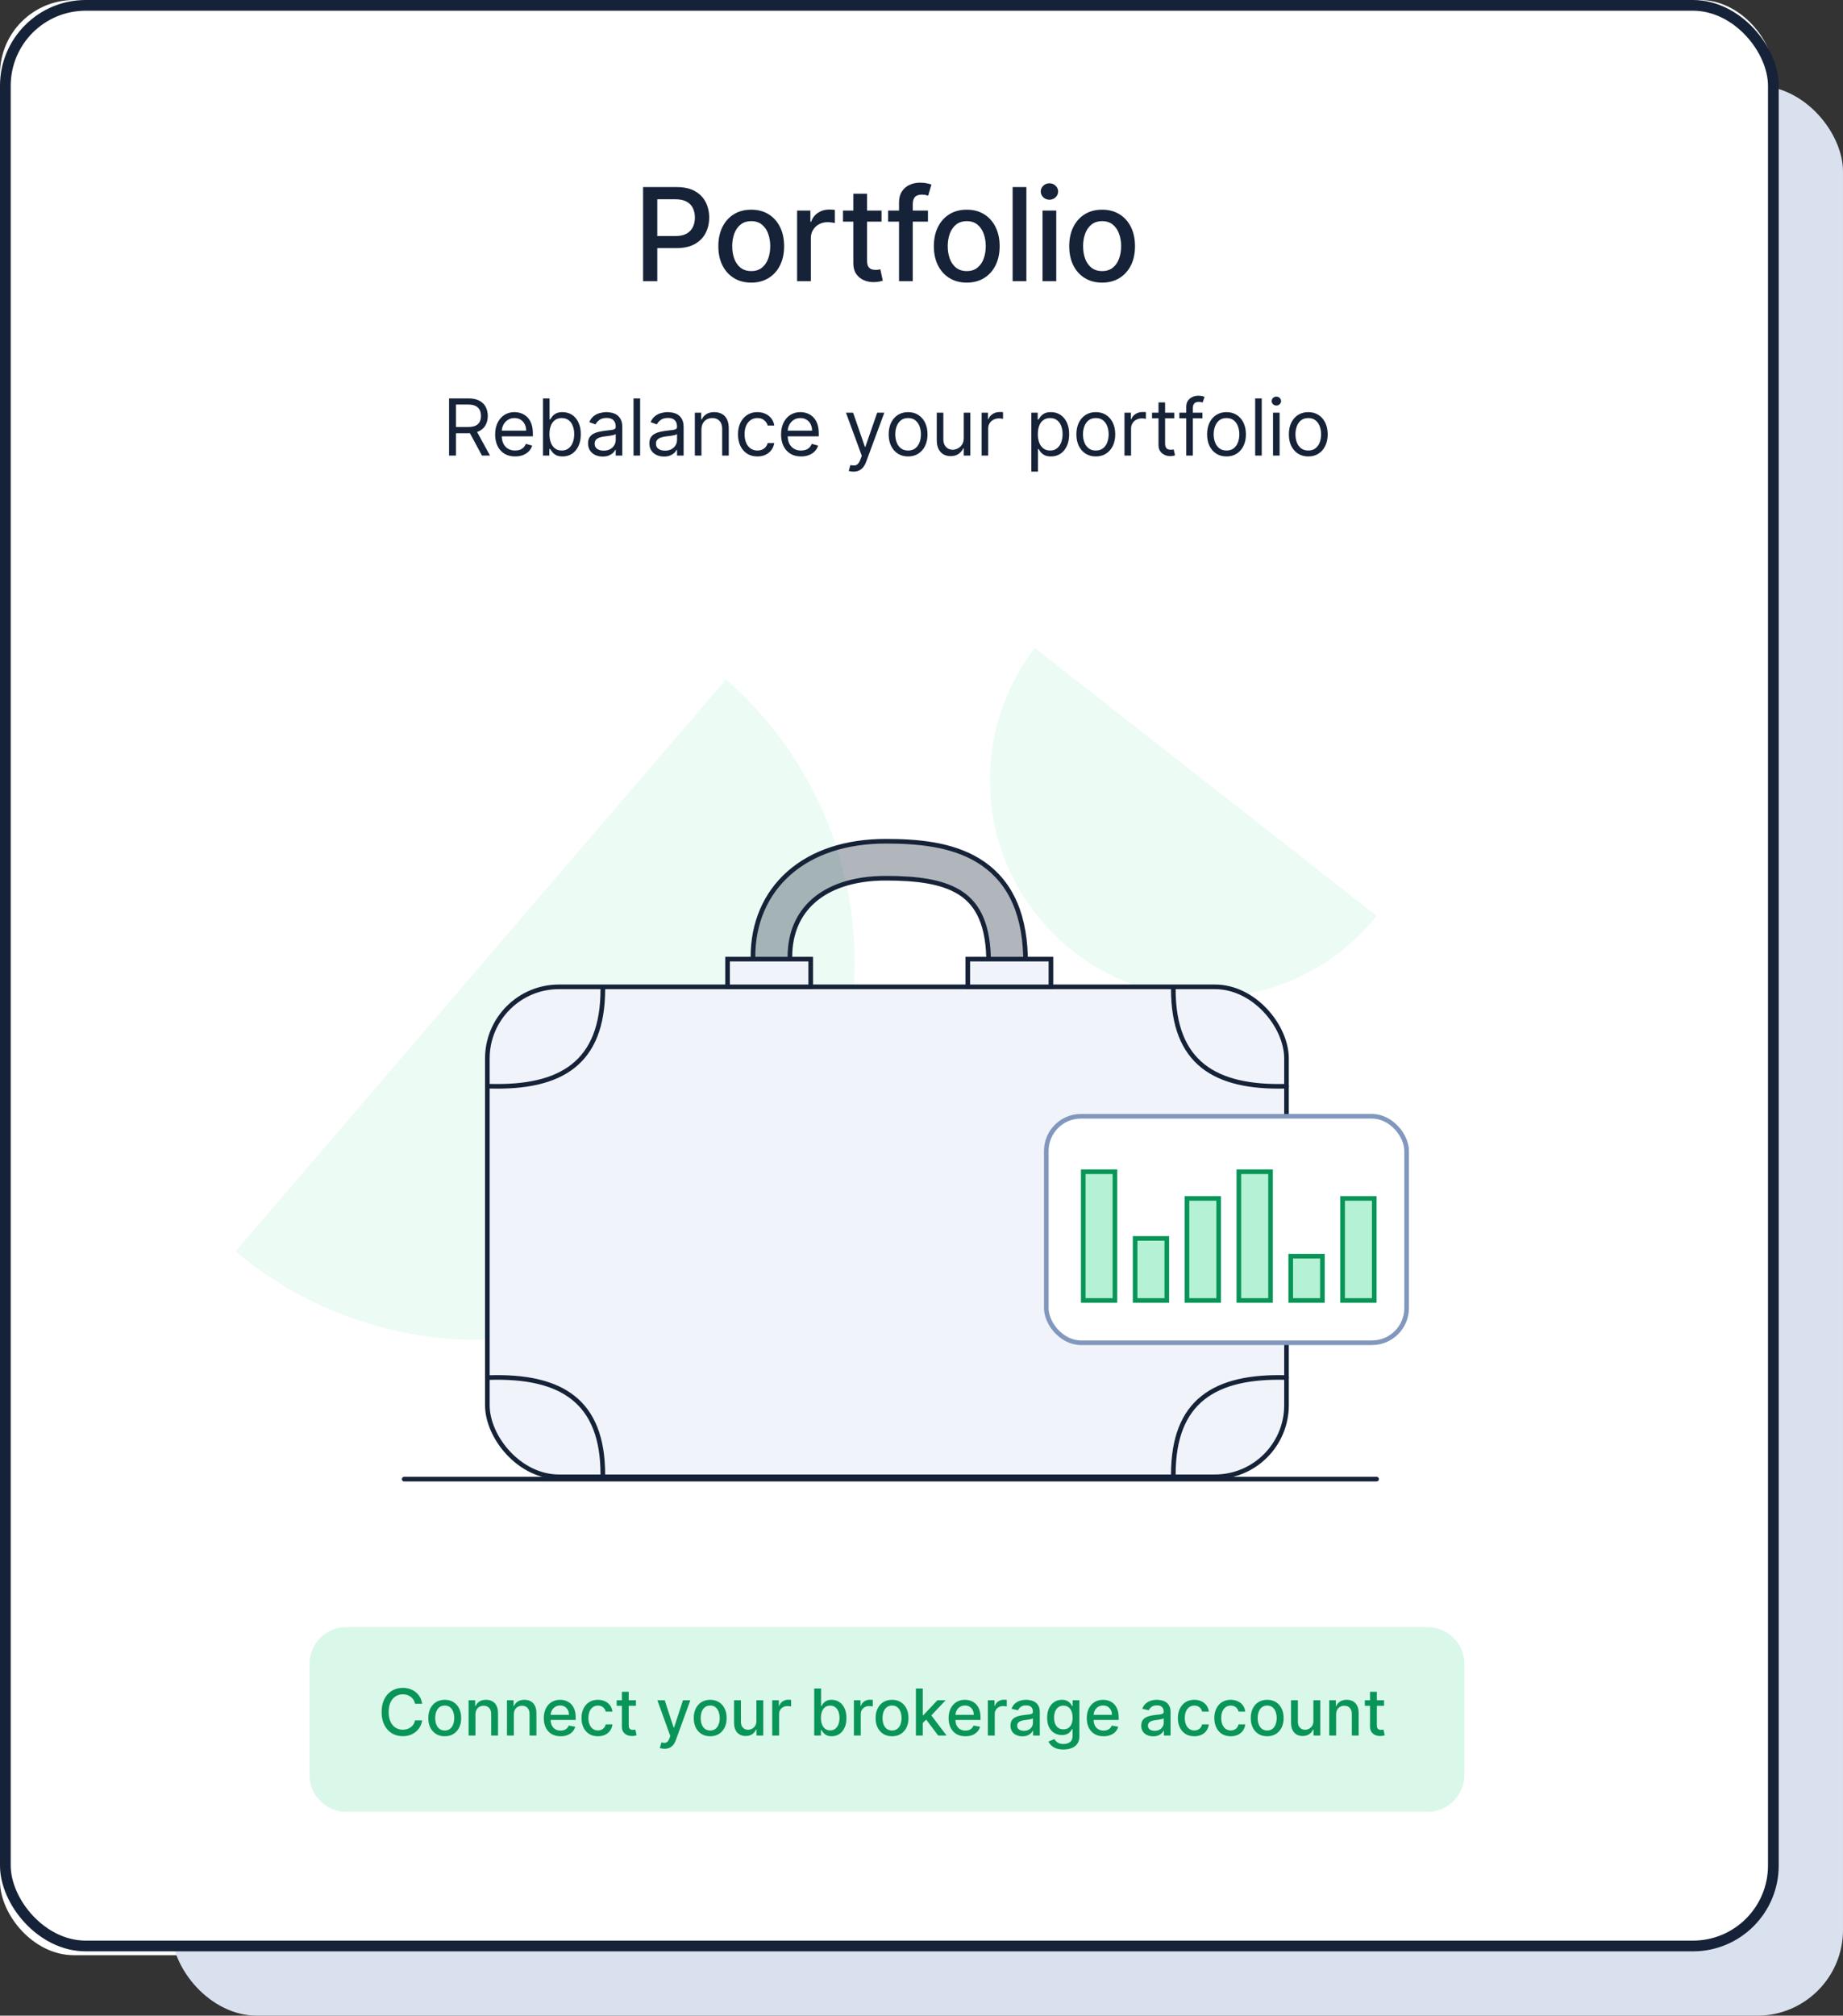 <?xml version="1.0" encoding="UTF-8"?> <svg xmlns="http://www.w3.org/2000/svg" width="172" height="188" viewBox="0 0 172 188" fill="none"><rect x="0" y="0" width="172" height="188" fill="#333333" stroke="none"/> <rect width="165.547" height="182.36" rx="6.898" fill="white"></rect> <g style="mix-blend-mode:darken"> <rect x="16" y="8" width="156" height="180" rx="8" fill="#DAE1EE"></rect> </g> <rect x="0.5" y="0.5" width="165" height="181" rx="7.5" fill="white" stroke="#152238"></rect> <path d="M60.017 26.227V17.448H63.146C63.829 17.448 64.395 17.572 64.844 17.821C65.292 18.069 65.628 18.409 65.851 18.841C66.074 19.27 66.185 19.753 66.185 20.29C66.185 20.83 66.072 21.316 65.847 21.747C65.624 22.176 65.286 22.516 64.835 22.767C64.386 23.016 63.822 23.14 63.142 23.14H60.99V22.017H63.022C63.453 22.017 63.803 21.943 64.072 21.794C64.341 21.643 64.538 21.437 64.663 21.177C64.789 20.917 64.852 20.621 64.852 20.29C64.852 19.958 64.789 19.664 64.663 19.407C64.538 19.149 64.339 18.948 64.068 18.802C63.799 18.657 63.445 18.584 63.005 18.584H61.341V26.227H60.017ZM70.109 26.36C69.492 26.36 68.953 26.218 68.493 25.935C68.033 25.652 67.675 25.256 67.421 24.748C67.167 24.239 67.04 23.645 67.04 22.965C67.04 22.282 67.167 21.684 67.421 21.173C67.675 20.661 68.033 20.264 68.493 19.981C68.953 19.698 69.492 19.557 70.109 19.557C70.726 19.557 71.265 19.698 71.725 19.981C72.185 20.264 72.542 20.661 72.796 21.173C73.051 21.684 73.178 22.282 73.178 22.965C73.178 23.645 73.051 24.239 72.796 24.748C72.542 25.256 72.185 25.652 71.725 25.935C71.265 26.218 70.726 26.36 70.109 26.36ZM70.113 25.284C70.513 25.284 70.845 25.178 71.108 24.966C71.371 24.755 71.565 24.474 71.691 24.122C71.819 23.77 71.883 23.383 71.883 22.96C71.883 22.54 71.819 22.154 71.691 21.803C71.565 21.448 71.371 21.164 71.108 20.95C70.845 20.735 70.513 20.628 70.113 20.628C69.71 20.628 69.376 20.735 69.11 20.95C68.847 21.164 68.651 21.448 68.523 21.803C68.397 22.154 68.334 22.54 68.334 22.96C68.334 23.383 68.397 23.77 68.523 24.122C68.651 24.474 68.847 24.755 69.11 24.966C69.376 25.178 69.71 25.284 70.113 25.284ZM74.391 26.227V19.642H75.63V20.688H75.699C75.819 20.334 76.03 20.055 76.333 19.852C76.639 19.647 76.985 19.544 77.371 19.544C77.451 19.544 77.545 19.547 77.653 19.552C77.765 19.558 77.852 19.565 77.915 19.574V20.8C77.864 20.785 77.772 20.77 77.641 20.753C77.509 20.733 77.378 20.723 77.246 20.723C76.943 20.723 76.673 20.787 76.436 20.916C76.202 21.041 76.016 21.217 75.879 21.443C75.742 21.666 75.673 21.92 75.673 22.206V26.227H74.391ZM82.269 19.642V20.671H78.673V19.642H82.269ZM79.637 18.065H80.919V24.293C80.919 24.542 80.956 24.729 81.031 24.855C81.105 24.978 81.201 25.062 81.318 25.108C81.438 25.151 81.568 25.172 81.708 25.172C81.811 25.172 81.901 25.165 81.978 25.151C82.055 25.137 82.115 25.125 82.158 25.116L82.389 26.175C82.315 26.204 82.209 26.232 82.072 26.261C81.935 26.292 81.764 26.31 81.558 26.312C81.221 26.318 80.906 26.258 80.615 26.132C80.323 26.007 80.088 25.812 79.907 25.549C79.727 25.287 79.637 24.956 79.637 24.559V18.065ZM86.603 19.642V20.671H82.883V19.642H86.603ZM83.903 26.227V18.879C83.903 18.468 83.993 18.126 84.173 17.855C84.353 17.581 84.592 17.376 84.889 17.242C85.186 17.105 85.509 17.036 85.858 17.036C86.115 17.036 86.335 17.058 86.518 17.101C86.701 17.14 86.836 17.178 86.925 17.212L86.625 18.249C86.565 18.232 86.488 18.212 86.393 18.189C86.299 18.164 86.185 18.151 86.05 18.151C85.739 18.151 85.516 18.228 85.382 18.382C85.25 18.537 85.184 18.759 85.184 19.051V26.227H83.903ZM90.223 26.36C89.605 26.36 89.067 26.218 88.607 25.935C88.147 25.652 87.789 25.256 87.535 24.748C87.281 24.239 87.153 23.645 87.153 22.965C87.153 22.282 87.281 21.684 87.535 21.173C87.789 20.661 88.147 20.264 88.607 19.981C89.067 19.698 89.605 19.557 90.223 19.557C90.84 19.557 91.379 19.698 91.839 19.981C92.299 20.264 92.656 20.661 92.91 21.173C93.165 21.684 93.292 22.282 93.292 22.965C93.292 23.645 93.165 24.239 92.91 24.748C92.656 25.256 92.299 25.652 91.839 25.935C91.379 26.218 90.84 26.36 90.223 26.36ZM90.227 25.284C90.627 25.284 90.959 25.178 91.221 24.966C91.484 24.755 91.679 24.474 91.804 24.122C91.933 23.77 91.997 23.383 91.997 22.96C91.997 22.54 91.933 22.154 91.804 21.803C91.679 21.448 91.484 21.164 91.221 20.95C90.959 20.735 90.627 20.628 90.227 20.628C89.824 20.628 89.49 20.735 89.224 20.95C88.961 21.164 88.765 21.448 88.637 21.803C88.511 22.154 88.448 22.54 88.448 22.96C88.448 23.383 88.511 23.77 88.637 24.122C88.765 24.474 88.961 24.755 89.224 24.966C89.49 25.178 89.824 25.284 90.227 25.284ZM95.787 17.448V26.227H94.505V17.448H95.787ZM97.294 26.227V19.642H98.576V26.227H97.294ZM97.941 18.627C97.718 18.627 97.527 18.552 97.367 18.404C97.21 18.252 97.131 18.072 97.131 17.863C97.131 17.652 97.21 17.472 97.367 17.323C97.527 17.172 97.718 17.096 97.941 17.096C98.164 17.096 98.354 17.172 98.511 17.323C98.671 17.472 98.751 17.652 98.751 17.863C98.751 18.072 98.671 18.252 98.511 18.404C98.354 18.552 98.164 18.627 97.941 18.627ZM102.856 26.36C102.239 26.36 101.7 26.218 101.24 25.935C100.78 25.652 100.423 25.256 100.168 24.748C99.914 24.239 99.787 23.645 99.787 22.965C99.787 22.282 99.914 21.684 100.168 21.173C100.423 20.661 100.78 20.264 101.24 19.981C101.7 19.698 102.239 19.557 102.856 19.557C103.473 19.557 104.012 19.698 104.472 19.981C104.932 20.264 105.289 20.661 105.544 21.173C105.798 21.684 105.925 22.282 105.925 22.965C105.925 23.645 105.798 24.239 105.544 24.748C105.289 25.256 104.932 25.652 104.472 25.935C104.012 26.218 103.473 26.36 102.856 26.36ZM102.86 25.284C103.26 25.284 103.592 25.178 103.855 24.966C104.118 24.755 104.312 24.474 104.438 24.122C104.566 23.77 104.631 23.383 104.631 22.96C104.631 22.54 104.566 22.154 104.438 21.803C104.312 21.448 104.118 21.164 103.855 20.95C103.592 20.735 103.26 20.628 102.86 20.628C102.457 20.628 102.123 20.735 101.857 20.95C101.594 21.164 101.399 21.448 101.27 21.803C101.144 22.154 101.081 22.54 101.081 22.96C101.081 23.383 101.144 23.77 101.27 24.122C101.399 24.474 101.594 24.755 101.857 24.966C102.123 25.178 102.457 25.284 102.86 25.284Z" fill="#152238"></path> <path d="M41.909 42.489V37.159H43.71C44.127 37.159 44.469 37.23 44.736 37.372C45.003 37.513 45.201 37.706 45.329 37.953C45.458 38.199 45.522 38.479 45.522 38.793C45.522 39.107 45.458 39.386 45.329 39.629C45.201 39.872 45.004 40.062 44.738 40.201C44.473 40.338 44.134 40.407 43.721 40.407H42.263V39.824H43.7C43.984 39.824 44.214 39.782 44.387 39.699C44.562 39.616 44.689 39.498 44.767 39.345C44.847 39.191 44.887 39.007 44.887 38.793C44.887 38.58 44.847 38.393 44.767 38.234C44.687 38.074 44.56 37.951 44.384 37.864C44.209 37.776 43.977 37.731 43.69 37.731H42.555V42.489H41.909ZM44.418 40.094L45.73 42.489H44.98L43.69 40.094H44.418ZM48.074 42.572C47.689 42.572 47.356 42.487 47.077 42.317C46.799 42.145 46.585 41.906 46.434 41.599C46.285 41.29 46.21 40.931 46.21 40.521C46.21 40.112 46.285 39.751 46.434 39.439C46.585 39.125 46.795 38.88 47.064 38.705C47.335 38.528 47.651 38.439 48.011 38.439C48.22 38.439 48.425 38.474 48.628 38.543C48.831 38.613 49.016 38.725 49.182 38.882C49.349 39.036 49.482 39.241 49.581 39.496C49.68 39.751 49.729 40.065 49.729 40.438V40.698H46.648V40.167H49.104C49.104 39.942 49.059 39.741 48.969 39.564C48.881 39.387 48.754 39.247 48.589 39.145C48.426 39.042 48.233 38.991 48.011 38.991C47.767 38.991 47.555 39.052 47.376 39.173C47.199 39.293 47.063 39.449 46.968 39.642C46.872 39.834 46.825 40.041 46.825 40.261V40.615C46.825 40.917 46.877 41.173 46.981 41.383C47.087 41.591 47.233 41.75 47.421 41.859C47.608 41.967 47.826 42.02 48.074 42.02C48.235 42.02 48.381 41.998 48.511 41.953C48.643 41.906 48.757 41.837 48.852 41.745C48.947 41.651 49.021 41.535 49.073 41.396L49.667 41.562C49.604 41.764 49.499 41.941 49.352 42.093C49.204 42.244 49.022 42.362 48.805 42.447C48.588 42.531 48.344 42.572 48.074 42.572ZM50.673 42.489V37.159H51.288V39.126H51.34C51.385 39.057 51.447 38.968 51.527 38.861C51.609 38.752 51.725 38.654 51.876 38.569C52.029 38.483 52.235 38.439 52.495 38.439C52.832 38.439 53.129 38.523 53.385 38.692C53.642 38.86 53.843 39.099 53.986 39.407C54.13 39.716 54.203 40.081 54.203 40.501C54.203 40.924 54.13 41.291 53.986 41.601C53.843 41.91 53.643 42.15 53.388 42.32C53.133 42.488 52.839 42.572 52.506 42.572C52.249 42.572 52.043 42.53 51.889 42.445C51.734 42.358 51.615 42.26 51.532 42.151C51.449 42.039 51.385 41.948 51.34 41.875H51.267V42.489H50.673ZM51.277 40.49C51.277 40.792 51.321 41.058 51.41 41.289C51.498 41.518 51.628 41.698 51.798 41.828C51.968 41.956 52.176 42.02 52.422 42.02C52.679 42.02 52.893 41.953 53.065 41.817C53.239 41.68 53.369 41.496 53.456 41.266C53.544 41.033 53.588 40.775 53.588 40.49C53.588 40.209 53.545 39.956 53.458 39.73C53.373 39.503 53.244 39.323 53.07 39.191C52.899 39.058 52.683 38.991 52.422 38.991C52.172 38.991 51.962 39.054 51.792 39.181C51.623 39.306 51.494 39.481 51.407 39.707C51.321 39.931 51.277 40.192 51.277 40.49ZM56.245 42.583C55.992 42.583 55.762 42.535 55.555 42.439C55.349 42.342 55.185 42.203 55.063 42.02C54.942 41.837 54.881 41.614 54.881 41.354C54.881 41.125 54.926 40.94 55.017 40.797C55.107 40.653 55.227 40.54 55.378 40.459C55.529 40.377 55.696 40.317 55.878 40.277C56.062 40.235 56.247 40.202 56.432 40.178C56.675 40.147 56.872 40.123 57.023 40.108C57.176 40.09 57.287 40.062 57.356 40.022C57.428 39.982 57.463 39.912 57.463 39.813V39.793C57.463 39.536 57.393 39.336 57.252 39.194C57.114 39.052 56.903 38.981 56.62 38.981C56.327 38.981 56.097 39.045 55.93 39.173C55.764 39.302 55.647 39.439 55.579 39.584L54.996 39.376C55.1 39.133 55.239 38.944 55.412 38.809C55.587 38.672 55.778 38.576 55.985 38.523C56.193 38.467 56.398 38.439 56.599 38.439C56.727 38.439 56.875 38.455 57.041 38.486C57.21 38.516 57.372 38.577 57.528 38.671C57.686 38.765 57.817 38.906 57.921 39.095C58.025 39.284 58.077 39.538 58.077 39.855V42.489H57.463V41.948H57.432C57.39 42.034 57.321 42.127 57.224 42.226C57.127 42.325 56.997 42.409 56.836 42.478C56.675 42.548 56.478 42.583 56.245 42.583ZM56.339 42.031C56.582 42.031 56.786 41.983 56.953 41.888C57.121 41.792 57.248 41.669 57.333 41.518C57.42 41.367 57.463 41.208 57.463 41.042V40.48C57.437 40.511 57.38 40.54 57.291 40.566C57.205 40.59 57.104 40.612 56.989 40.631C56.877 40.648 56.767 40.664 56.659 40.678C56.553 40.69 56.467 40.7 56.401 40.709C56.242 40.73 56.092 40.763 55.954 40.81C55.816 40.855 55.706 40.924 55.62 41.016C55.537 41.106 55.496 41.229 55.496 41.385C55.496 41.599 55.575 41.76 55.732 41.87C55.892 41.977 56.094 42.031 56.339 42.031ZM59.739 37.159V42.489H59.125V37.159H59.739ZM61.967 42.583C61.714 42.583 61.484 42.535 61.278 42.439C61.071 42.342 60.907 42.203 60.786 42.02C60.664 41.837 60.604 41.614 60.604 41.354C60.604 41.125 60.649 40.94 60.739 40.797C60.829 40.653 60.95 40.54 61.101 40.459C61.252 40.377 61.418 40.317 61.6 40.277C61.784 40.235 61.969 40.202 62.155 40.178C62.398 40.147 62.595 40.123 62.745 40.108C62.898 40.09 63.009 40.062 63.079 40.022C63.15 39.982 63.185 39.912 63.185 39.813V39.793C63.185 39.536 63.115 39.336 62.975 39.194C62.836 39.052 62.625 38.981 62.342 38.981C62.049 38.981 61.819 39.045 61.653 39.173C61.486 39.302 61.369 39.439 61.301 39.584L60.718 39.376C60.822 39.133 60.961 38.944 61.135 38.809C61.31 38.672 61.501 38.576 61.707 38.523C61.915 38.467 62.12 38.439 62.321 38.439C62.45 38.439 62.597 38.455 62.764 38.486C62.932 38.516 63.094 38.577 63.25 38.671C63.408 38.765 63.539 38.906 63.643 39.095C63.748 39.284 63.8 39.538 63.8 39.855V42.489H63.185V41.948H63.154C63.112 42.034 63.043 42.127 62.946 42.226C62.849 42.325 62.719 42.409 62.558 42.478C62.397 42.548 62.2 42.583 61.967 42.583ZM62.061 42.031C62.304 42.031 62.509 41.983 62.675 41.888C62.844 41.792 62.97 41.669 63.055 41.518C63.142 41.367 63.185 41.208 63.185 41.042V40.48C63.159 40.511 63.102 40.54 63.014 40.566C62.927 40.59 62.826 40.612 62.712 40.631C62.599 40.648 62.489 40.664 62.381 40.678C62.275 40.69 62.19 40.7 62.123 40.709C61.964 40.73 61.815 40.763 61.676 40.81C61.539 40.855 61.428 40.924 61.343 41.016C61.26 41.106 61.218 41.229 61.218 41.385C61.218 41.599 61.297 41.76 61.455 41.87C61.614 41.977 61.816 42.031 62.061 42.031ZM65.462 40.084V42.489H64.847V38.491H65.441V39.116H65.493C65.587 38.913 65.729 38.75 65.92 38.627C66.111 38.502 66.357 38.439 66.659 38.439C66.929 38.439 67.166 38.495 67.369 38.606C67.572 38.715 67.73 38.882 67.843 39.105C67.956 39.328 68.012 39.609 68.012 39.949V42.489H67.398V39.99C67.398 39.676 67.316 39.432 67.153 39.257C66.99 39.08 66.766 38.991 66.482 38.991C66.286 38.991 66.111 39.033 65.956 39.118C65.803 39.204 65.683 39.328 65.594 39.491C65.506 39.654 65.462 39.852 65.462 40.084ZM70.685 42.572C70.31 42.572 69.988 42.484 69.717 42.307C69.446 42.13 69.238 41.886 69.092 41.575C68.947 41.265 68.874 40.91 68.874 40.511C68.874 40.105 68.948 39.747 69.098 39.436C69.249 39.124 69.459 38.88 69.728 38.705C69.998 38.528 70.314 38.439 70.675 38.439C70.956 38.439 71.209 38.491 71.435 38.595C71.66 38.7 71.845 38.845 71.989 39.033C72.133 39.22 72.222 39.439 72.257 39.688H71.643C71.596 39.506 71.492 39.345 71.331 39.204C71.171 39.062 70.956 38.991 70.685 38.991C70.446 38.991 70.236 39.053 70.055 39.178C69.877 39.302 69.737 39.476 69.636 39.702C69.537 39.925 69.488 40.188 69.488 40.49C69.488 40.799 69.537 41.068 69.634 41.297C69.733 41.526 69.871 41.704 70.05 41.83C70.231 41.957 70.442 42.02 70.685 42.02C70.845 42.02 70.99 41.993 71.12 41.937C71.25 41.882 71.36 41.802 71.45 41.698C71.541 41.594 71.605 41.469 71.643 41.323H72.257C72.222 41.559 72.137 41.771 71.999 41.961C71.864 42.148 71.685 42.297 71.461 42.408C71.239 42.517 70.98 42.572 70.685 42.572ZM74.758 42.572C74.373 42.572 74.04 42.487 73.761 42.317C73.483 42.145 73.269 41.906 73.118 41.599C72.969 41.29 72.894 40.931 72.894 40.521C72.894 40.112 72.969 39.751 73.118 39.439C73.269 39.125 73.479 38.88 73.748 38.705C74.019 38.528 74.335 38.439 74.695 38.439C74.904 38.439 75.109 38.474 75.312 38.543C75.515 38.613 75.7 38.725 75.867 38.882C76.033 39.036 76.166 39.241 76.265 39.496C76.364 39.751 76.413 40.065 76.413 40.438V40.698H73.332V40.167H75.788C75.788 39.942 75.743 39.741 75.653 39.564C75.565 39.387 75.438 39.247 75.273 39.145C75.11 39.042 74.918 38.991 74.695 38.991C74.451 38.991 74.239 39.052 74.06 39.173C73.883 39.293 73.747 39.449 73.652 39.642C73.556 39.834 73.509 40.041 73.509 40.261V40.615C73.509 40.917 73.561 41.173 73.665 41.383C73.771 41.591 73.917 41.75 74.105 41.859C74.292 41.967 74.51 42.02 74.758 42.02C74.919 42.02 75.065 41.998 75.195 41.953C75.327 41.906 75.441 41.837 75.536 41.745C75.631 41.651 75.705 41.535 75.757 41.396L76.351 41.562C76.288 41.764 76.183 41.941 76.036 42.093C75.888 42.244 75.706 42.362 75.489 42.447C75.272 42.531 75.028 42.572 74.758 42.572ZM79.658 43.988C79.554 43.988 79.461 43.979 79.379 43.962C79.298 43.946 79.241 43.931 79.21 43.915L79.366 43.374C79.515 43.412 79.647 43.426 79.762 43.415C79.876 43.405 79.978 43.354 80.066 43.262C80.156 43.172 80.239 43.025 80.314 42.822L80.428 42.51L78.95 38.491H79.616L80.719 41.677H80.761L81.865 38.491H82.531L80.834 43.072C80.758 43.278 80.663 43.449 80.55 43.585C80.438 43.722 80.307 43.823 80.157 43.889C80.01 43.955 79.843 43.988 79.658 43.988ZM84.749 42.572C84.388 42.572 84.072 42.486 83.799 42.315C83.529 42.143 83.317 41.902 83.164 41.594C83.013 41.285 82.938 40.924 82.938 40.511C82.938 40.094 83.013 39.731 83.164 39.42C83.317 39.11 83.529 38.869 83.799 38.697C84.072 38.525 84.388 38.439 84.749 38.439C85.11 38.439 85.426 38.525 85.697 38.697C85.969 38.869 86.181 39.11 86.332 39.42C86.484 39.731 86.561 40.094 86.561 40.511C86.561 40.924 86.484 41.285 86.332 41.594C86.181 41.902 85.969 42.143 85.697 42.315C85.426 42.486 85.11 42.572 84.749 42.572ZM84.749 42.02C85.023 42.02 85.249 41.95 85.426 41.81C85.603 41.669 85.734 41.484 85.819 41.255C85.904 41.026 85.946 40.778 85.946 40.511C85.946 40.244 85.904 39.995 85.819 39.764C85.734 39.533 85.603 39.347 85.426 39.204C85.249 39.062 85.023 38.991 84.749 38.991C84.475 38.991 84.249 39.062 84.073 39.204C83.896 39.347 83.765 39.533 83.68 39.764C83.594 39.995 83.552 40.244 83.552 40.511C83.552 40.778 83.594 41.026 83.68 41.255C83.765 41.484 83.896 41.669 84.073 41.81C84.249 41.95 84.475 42.02 84.749 42.02ZM89.944 40.855V38.491H90.558V42.489H89.944V41.812H89.903C89.809 42.015 89.663 42.188 89.465 42.33C89.268 42.471 89.018 42.541 88.716 42.541C88.466 42.541 88.244 42.486 88.049 42.377C87.855 42.266 87.703 42.099 87.591 41.877C87.48 41.654 87.425 41.371 87.425 41.031V38.491H88.039V40.99C88.039 41.281 88.121 41.514 88.284 41.687C88.449 41.861 88.659 41.948 88.914 41.948C89.066 41.948 89.222 41.908 89.379 41.83C89.539 41.752 89.673 41.633 89.78 41.471C89.89 41.31 89.944 41.104 89.944 40.855ZM91.61 42.489V38.491H92.204V39.095H92.245C92.318 38.897 92.45 38.737 92.641 38.614C92.832 38.49 93.047 38.429 93.286 38.429C93.331 38.429 93.388 38.43 93.455 38.431C93.523 38.433 93.574 38.436 93.609 38.439V39.064C93.588 39.059 93.54 39.051 93.466 39.041C93.393 39.028 93.316 39.022 93.234 39.022C93.04 39.022 92.866 39.063 92.714 39.145C92.563 39.224 92.443 39.335 92.355 39.478C92.268 39.618 92.224 39.779 92.224 39.959V42.489H91.61ZM96.252 43.988V38.491H96.845V39.126H96.918C96.963 39.057 97.025 38.968 97.105 38.861C97.187 38.752 97.303 38.654 97.454 38.569C97.607 38.483 97.813 38.439 98.073 38.439C98.41 38.439 98.707 38.523 98.964 38.692C99.22 38.86 99.421 39.099 99.565 39.407C99.709 39.716 99.781 40.081 99.781 40.501C99.781 40.924 99.709 41.291 99.565 41.601C99.421 41.91 99.221 42.15 98.966 42.32C98.711 42.488 98.417 42.572 98.084 42.572C97.827 42.572 97.621 42.53 97.467 42.445C97.313 42.358 97.194 42.26 97.111 42.151C97.027 42.039 96.963 41.948 96.918 41.875H96.866V43.988H96.252ZM96.856 40.49C96.856 40.792 96.9 41.058 96.988 41.289C97.077 41.518 97.206 41.698 97.376 41.828C97.546 41.956 97.754 42.02 98.001 42.02C98.257 42.02 98.472 41.953 98.643 41.817C98.817 41.68 98.947 41.496 99.034 41.266C99.122 41.033 99.167 40.775 99.167 40.49C99.167 40.209 99.123 39.956 99.036 39.73C98.951 39.503 98.822 39.323 98.649 39.191C98.477 39.058 98.261 38.991 98.001 38.991C97.751 38.991 97.541 39.054 97.371 39.181C97.201 39.306 97.072 39.481 96.986 39.707C96.899 39.931 96.856 40.192 96.856 40.49ZM102.268 42.572C101.908 42.572 101.591 42.486 101.318 42.315C101.048 42.143 100.836 41.902 100.683 41.594C100.532 41.285 100.457 40.924 100.457 40.511C100.457 40.094 100.532 39.731 100.683 39.42C100.836 39.11 101.048 38.869 101.318 38.697C101.591 38.525 101.908 38.439 102.268 38.439C102.629 38.439 102.945 38.525 103.216 38.697C103.488 38.869 103.7 39.11 103.851 39.42C104.003 39.731 104.08 40.094 104.08 40.511C104.08 40.924 104.003 41.285 103.851 41.594C103.7 41.902 103.488 42.143 103.216 42.315C102.945 42.486 102.629 42.572 102.268 42.572ZM102.268 42.02C102.543 42.02 102.768 41.95 102.945 41.81C103.122 41.669 103.253 41.484 103.338 41.255C103.423 41.026 103.466 40.778 103.466 40.511C103.466 40.244 103.423 39.995 103.338 39.764C103.253 39.533 103.122 39.347 102.945 39.204C102.768 39.062 102.543 38.991 102.268 38.991C101.994 38.991 101.769 39.062 101.592 39.204C101.415 39.347 101.284 39.533 101.199 39.764C101.114 39.995 101.071 40.244 101.071 40.511C101.071 40.778 101.114 41.026 101.199 41.255C101.284 41.484 101.415 41.669 101.592 41.81C101.769 41.95 101.994 42.02 102.268 42.02ZM104.944 42.489V38.491H105.538V39.095H105.579C105.652 38.897 105.784 38.737 105.975 38.614C106.166 38.49 106.381 38.429 106.62 38.429C106.665 38.429 106.722 38.43 106.789 38.431C106.857 38.433 106.908 38.436 106.943 38.439V39.064C106.922 39.059 106.874 39.051 106.8 39.041C106.727 39.028 106.65 39.022 106.568 39.022C106.374 39.022 106.2 39.063 106.048 39.145C105.897 39.224 105.777 39.335 105.688 39.478C105.602 39.618 105.558 39.779 105.558 39.959V42.489H104.944ZM109.587 38.491V39.012H107.515V38.491H109.587ZM108.119 37.534H108.733V41.344C108.733 41.517 108.758 41.647 108.809 41.734C108.861 41.819 108.927 41.876 109.006 41.906C109.088 41.934 109.174 41.948 109.264 41.948C109.332 41.948 109.387 41.944 109.431 41.937C109.474 41.928 109.509 41.922 109.535 41.916L109.66 42.468C109.618 42.484 109.56 42.499 109.485 42.515C109.411 42.532 109.316 42.541 109.202 42.541C109.028 42.541 108.858 42.504 108.691 42.429C108.527 42.354 108.39 42.241 108.28 42.088C108.173 41.935 108.119 41.743 108.119 41.51V37.534ZM112.218 38.491V39.012H110.063V38.491H112.218ZM110.708 42.489V37.94C110.708 37.711 110.762 37.52 110.869 37.367C110.977 37.214 111.117 37.1 111.288 37.023C111.46 36.947 111.641 36.909 111.832 36.909C111.983 36.909 112.106 36.921 112.202 36.945C112.297 36.97 112.368 36.992 112.415 37.013L112.238 37.544C112.207 37.534 112.164 37.521 112.108 37.505C112.054 37.489 111.983 37.481 111.895 37.481C111.692 37.481 111.545 37.533 111.455 37.635C111.366 37.737 111.322 37.888 111.322 38.085V42.489H110.708ZM114.464 42.572C114.104 42.572 113.787 42.486 113.514 42.315C113.244 42.143 113.032 41.902 112.879 41.594C112.729 41.285 112.653 40.924 112.653 40.511C112.653 40.094 112.729 39.731 112.879 39.42C113.032 39.11 113.244 38.869 113.514 38.697C113.787 38.525 114.104 38.439 114.464 38.439C114.825 38.439 115.141 38.525 115.412 38.697C115.684 38.869 115.896 39.11 116.047 39.42C116.2 39.731 116.276 40.094 116.276 40.511C116.276 40.924 116.2 41.285 116.047 41.594C115.896 41.902 115.684 42.143 115.412 42.315C115.141 42.486 114.825 42.572 114.464 42.572ZM114.464 42.02C114.739 42.02 114.964 41.95 115.141 41.81C115.318 41.669 115.449 41.484 115.534 41.255C115.619 41.026 115.662 40.778 115.662 40.511C115.662 40.244 115.619 39.995 115.534 39.764C115.449 39.533 115.318 39.347 115.141 39.204C114.964 39.062 114.739 38.991 114.464 38.991C114.19 38.991 113.965 39.062 113.788 39.204C113.611 39.347 113.48 39.533 113.395 39.764C113.31 39.995 113.267 40.244 113.267 40.511C113.267 40.778 113.31 41.026 113.395 41.255C113.48 41.484 113.611 41.669 113.788 41.81C113.965 41.95 114.19 42.02 114.464 42.02ZM117.754 37.159V42.489H117.14V37.159H117.754ZM118.806 42.489V38.491H119.42V42.489H118.806ZM119.118 37.825C118.999 37.825 118.895 37.784 118.809 37.703C118.724 37.621 118.681 37.523 118.681 37.409C118.681 37.294 118.724 37.196 118.809 37.114C118.895 37.033 118.999 36.992 119.118 36.992C119.238 36.992 119.34 37.033 119.425 37.114C119.512 37.196 119.556 37.294 119.556 37.409C119.556 37.523 119.512 37.621 119.425 37.703C119.34 37.784 119.238 37.825 119.118 37.825ZM122.096 42.572C121.735 42.572 121.418 42.486 121.146 42.315C120.875 42.143 120.664 41.902 120.511 41.594C120.36 41.285 120.285 40.924 120.285 40.511C120.285 40.094 120.36 39.731 120.511 39.42C120.664 39.11 120.875 38.869 121.146 38.697C121.418 38.525 121.735 38.439 122.096 38.439C122.457 38.439 122.773 38.525 123.043 38.697C123.316 38.869 123.527 39.11 123.678 39.42C123.831 39.731 123.907 40.094 123.907 40.511C123.907 40.924 123.831 41.285 123.678 41.594C123.527 41.902 123.316 42.143 123.043 42.315C122.773 42.486 122.457 42.572 122.096 42.572ZM122.096 42.02C122.37 42.02 122.596 41.95 122.773 41.81C122.95 41.669 123.081 41.484 123.166 41.255C123.251 41.026 123.293 40.778 123.293 40.511C123.293 40.244 123.251 39.995 123.166 39.764C123.081 39.533 122.95 39.347 122.773 39.204C122.596 39.062 122.37 38.991 122.096 38.991C121.822 38.991 121.596 39.062 121.419 39.204C121.242 39.347 121.111 39.533 121.026 39.764C120.941 39.995 120.899 40.244 120.899 40.511C120.899 40.778 120.941 41.026 121.026 41.255C121.111 41.484 121.242 41.669 121.419 41.81C121.596 41.95 121.822 42.02 122.096 42.02Z" fill="#152238"></path> <path d="M28.884 155.2C28.884 153.295 30.429 151.751 32.333 151.751H133.213C135.118 151.751 136.662 153.295 136.662 155.2V165.547C136.662 167.451 135.118 168.996 133.213 168.996H32.333C30.429 168.996 28.884 167.451 28.884 165.547V155.2Z" fill="#17D378" fill-opacity="0.16"></path> <path d="M39.401 158.911H38.733C38.707 158.768 38.659 158.643 38.589 158.534C38.519 158.425 38.433 158.333 38.332 158.258C38.23 158.182 38.117 158.125 37.991 158.086C37.867 158.047 37.735 158.028 37.595 158.028C37.342 158.028 37.115 158.092 36.915 158.219C36.717 158.346 36.559 158.533 36.444 158.778C36.329 159.024 36.272 159.324 36.272 159.679C36.272 160.036 36.329 160.337 36.444 160.583C36.559 160.829 36.717 161.015 36.917 161.14C37.117 161.266 37.342 161.329 37.593 161.329C37.731 161.329 37.863 161.31 37.987 161.273C38.113 161.235 38.226 161.178 38.328 161.104C38.429 161.03 38.515 160.939 38.585 160.832C38.656 160.723 38.706 160.599 38.733 160.459L39.401 160.461C39.366 160.677 39.296 160.875 39.194 161.057C39.092 161.237 38.961 161.392 38.801 161.524C38.643 161.654 38.461 161.755 38.257 161.826C38.053 161.898 37.83 161.933 37.588 161.933C37.208 161.933 36.87 161.843 36.572 161.663C36.275 161.482 36.041 161.222 35.869 160.885C35.699 160.548 35.614 160.146 35.614 159.679C35.614 159.21 35.7 158.808 35.871 158.472C36.043 158.135 36.277 157.876 36.574 157.696C36.872 157.515 37.21 157.424 37.588 157.424C37.821 157.424 38.038 157.457 38.24 157.525C38.443 157.59 38.625 157.687 38.786 157.816C38.948 157.943 39.081 158.099 39.187 158.283C39.293 158.466 39.364 158.675 39.401 158.911ZM41.505 161.94C41.196 161.94 40.927 161.869 40.697 161.728C40.467 161.586 40.288 161.388 40.161 161.134C40.034 160.88 39.971 160.582 39.971 160.242C39.971 159.901 40.034 159.602 40.161 159.346C40.288 159.091 40.467 158.892 40.697 158.75C40.927 158.609 41.196 158.538 41.505 158.538C41.814 158.538 42.083 158.609 42.313 158.75C42.543 158.892 42.722 159.091 42.849 159.346C42.976 159.602 43.04 159.901 43.04 160.242C43.04 160.582 42.976 160.88 42.849 161.134C42.722 161.388 42.543 161.586 42.313 161.728C42.083 161.869 41.814 161.94 41.505 161.94ZM41.507 161.402C41.707 161.402 41.873 161.349 42.005 161.243C42.136 161.137 42.233 160.997 42.296 160.821C42.36 160.645 42.392 160.452 42.392 160.24C42.392 160.03 42.36 159.837 42.296 159.661C42.233 159.484 42.136 159.342 42.005 159.235C41.873 159.128 41.707 159.074 41.507 159.074C41.306 159.074 41.139 159.128 41.006 159.235C40.874 159.342 40.776 159.484 40.712 159.661C40.649 159.837 40.618 160.03 40.618 160.24C40.618 160.452 40.649 160.645 40.712 160.821C40.776 160.997 40.874 161.137 41.006 161.243C41.139 161.349 41.306 161.402 41.507 161.402ZM44.372 159.919V161.873H43.731V158.581H44.346V159.117H44.387C44.462 158.943 44.581 158.803 44.742 158.697C44.905 158.591 45.11 158.538 45.358 158.538C45.582 158.538 45.778 158.585 45.947 158.68C46.116 158.773 46.246 158.911 46.339 159.096C46.432 159.28 46.479 159.508 46.479 159.779V161.873H45.838V159.856C45.838 159.618 45.776 159.431 45.651 159.297C45.527 159.161 45.356 159.093 45.139 159.093C44.99 159.093 44.858 159.126 44.742 159.19C44.628 159.254 44.538 159.348 44.47 159.473C44.405 159.596 44.372 159.744 44.372 159.919ZM47.955 159.919V161.873H47.314V158.581H47.929V159.117H47.97C48.045 158.943 48.164 158.803 48.326 158.697C48.488 158.591 48.694 158.538 48.941 158.538C49.165 158.538 49.361 158.585 49.53 158.68C49.699 158.773 49.829 158.911 49.922 159.096C50.015 159.28 50.062 159.508 50.062 159.779V161.873H49.421V159.856C49.421 159.618 49.359 159.431 49.234 159.297C49.11 159.161 48.939 159.093 48.722 159.093C48.574 159.093 48.441 159.126 48.326 159.19C48.211 159.254 48.12 159.348 48.053 159.473C47.988 159.596 47.955 159.744 47.955 159.919ZM52.316 161.94C51.992 161.94 51.712 161.87 51.478 161.732C51.245 161.592 51.065 161.395 50.938 161.142C50.812 160.888 50.749 160.59 50.749 160.249C50.749 159.911 50.812 159.614 50.938 159.357C51.065 159.1 51.242 158.899 51.469 158.755C51.698 158.61 51.965 158.538 52.271 158.538C52.457 158.538 52.637 158.569 52.811 158.63C52.985 158.692 53.142 158.788 53.28 158.92C53.419 159.051 53.528 159.222 53.608 159.432C53.688 159.641 53.728 159.894 53.728 160.193V160.42H51.111V159.94H53.1C53.1 159.771 53.066 159.622 52.997 159.492C52.929 159.361 52.832 159.257 52.708 159.181C52.585 159.106 52.441 159.068 52.275 159.068C52.095 159.068 51.938 159.112 51.804 159.201C51.671 159.288 51.568 159.402 51.495 159.544C51.423 159.684 51.388 159.836 51.388 160V160.375C51.388 160.595 51.426 160.782 51.504 160.937C51.582 161.091 51.691 161.209 51.831 161.29C51.971 161.37 52.135 161.41 52.322 161.41C52.444 161.41 52.554 161.393 52.654 161.359C52.755 161.323 52.841 161.27 52.914 161.2C52.987 161.13 53.042 161.044 53.081 160.941L53.688 161.05C53.639 161.229 53.552 161.385 53.426 161.52C53.302 161.653 53.145 161.756 52.957 161.83C52.77 161.903 52.556 161.94 52.316 161.94ZM55.802 161.94C55.483 161.94 55.209 161.868 54.979 161.723C54.75 161.578 54.575 161.377 54.452 161.121C54.329 160.865 54.267 160.572 54.267 160.242C54.267 159.908 54.33 159.613 54.456 159.357C54.582 159.1 54.759 158.899 54.987 158.755C55.216 158.61 55.485 158.538 55.795 158.538C56.045 158.538 56.268 158.585 56.464 158.678C56.66 158.769 56.818 158.898 56.938 159.063C57.059 159.229 57.132 159.423 57.154 159.644H56.531C56.496 159.49 56.418 159.357 56.295 159.246C56.173 159.134 56.011 159.078 55.806 159.078C55.628 159.078 55.471 159.126 55.337 159.22C55.204 159.313 55.1 159.446 55.026 159.619C54.952 159.79 54.915 159.993 54.915 160.227C54.915 160.467 54.951 160.674 55.024 160.849C55.097 161.023 55.2 161.158 55.333 161.254C55.467 161.35 55.625 161.397 55.806 161.397C55.928 161.397 56.038 161.375 56.136 161.331C56.236 161.285 56.32 161.22 56.387 161.136C56.456 161.052 56.504 160.95 56.531 160.832H57.154C57.132 161.045 57.062 161.235 56.946 161.402C56.831 161.569 56.676 161.7 56.481 161.796C56.288 161.892 56.062 161.94 55.802 161.94ZM59.352 158.581V159.096H57.554V158.581H59.352ZM58.036 157.792H58.677V160.907C58.677 161.031 58.696 161.125 58.733 161.187C58.77 161.249 58.818 161.291 58.876 161.314C58.937 161.335 59.002 161.346 59.072 161.346C59.123 161.346 59.168 161.342 59.206 161.335C59.245 161.328 59.275 161.322 59.297 161.318L59.412 161.848C59.375 161.862 59.322 161.876 59.254 161.89C59.185 161.906 59.099 161.915 58.996 161.916C58.828 161.919 58.671 161.889 58.525 161.826C58.379 161.763 58.261 161.666 58.171 161.535C58.081 161.403 58.036 161.238 58.036 161.04V157.792ZM62.015 163.108C61.919 163.108 61.832 163.1 61.754 163.084C61.675 163.07 61.617 163.054 61.578 163.037L61.732 162.512C61.849 162.543 61.954 162.557 62.045 162.553C62.137 162.548 62.217 162.514 62.288 162.45C62.359 162.386 62.422 162.281 62.476 162.135L62.555 161.916L61.351 158.581H62.037L62.87 161.136H62.905L63.739 158.581H64.427L63.07 162.313C63.007 162.484 62.927 162.629 62.83 162.748C62.733 162.868 62.617 162.958 62.483 163.018C62.348 163.078 62.192 163.108 62.015 163.108ZM66.279 161.94C65.971 161.94 65.701 161.869 65.471 161.728C65.241 161.586 65.063 161.388 64.936 161.134C64.808 160.88 64.745 160.582 64.745 160.242C64.745 159.901 64.808 159.602 64.936 159.346C65.063 159.091 65.241 158.892 65.471 158.75C65.701 158.609 65.971 158.538 66.279 158.538C66.588 158.538 66.857 158.609 67.087 158.75C67.317 158.892 67.496 159.091 67.623 159.346C67.75 159.602 67.814 159.901 67.814 160.242C67.814 160.582 67.75 160.88 67.623 161.134C67.496 161.388 67.317 161.586 67.087 161.728C66.857 161.869 66.588 161.94 66.279 161.94ZM66.281 161.402C66.481 161.402 66.647 161.349 66.779 161.243C66.91 161.137 67.007 160.997 67.07 160.821C67.135 160.645 67.167 160.452 67.167 160.24C67.167 160.03 67.135 159.837 67.07 159.661C67.007 159.484 66.91 159.342 66.779 159.235C66.647 159.128 66.481 159.074 66.281 159.074C66.08 159.074 65.913 159.128 65.78 159.235C65.648 159.342 65.551 159.484 65.486 159.661C65.423 159.837 65.392 160.03 65.392 160.24C65.392 160.452 65.423 160.645 65.486 160.821C65.551 160.997 65.648 161.137 65.78 161.243C65.913 161.349 66.08 161.402 66.281 161.402ZM70.591 160.508V158.581H71.234V161.873H70.603V161.303H70.569C70.493 161.479 70.372 161.625 70.205 161.743C70.039 161.858 69.832 161.916 69.585 161.916C69.374 161.916 69.187 161.87 69.024 161.777C68.862 161.683 68.735 161.543 68.642 161.359C68.551 161.175 68.505 160.947 68.505 160.675V158.581H69.146V160.598C69.146 160.822 69.208 161.001 69.332 161.134C69.457 161.267 69.618 161.333 69.817 161.333C69.937 161.333 70.056 161.303 70.175 161.243C70.295 161.183 70.394 161.092 70.473 160.971C70.553 160.85 70.592 160.695 70.591 160.508ZM72.07 161.873V158.581H72.69V159.104H72.724C72.784 158.927 72.89 158.788 73.041 158.686C73.194 158.583 73.367 158.532 73.56 158.532C73.6 158.532 73.647 158.533 73.701 158.536C73.757 158.539 73.801 158.543 73.832 158.547V159.16C73.807 159.153 73.761 159.145 73.695 159.136C73.629 159.126 73.564 159.121 73.498 159.121C73.347 159.121 73.211 159.153 73.093 159.218C72.976 159.281 72.883 159.368 72.814 159.481C72.746 159.593 72.711 159.72 72.711 159.863V161.873H72.07ZM75.987 161.873V157.484H76.628V159.115H76.667C76.704 159.046 76.757 158.967 76.828 158.877C76.897 158.787 76.995 158.708 77.119 158.641C77.243 158.573 77.408 158.538 77.612 158.538C77.878 158.538 78.115 158.605 78.323 158.74C78.532 158.874 78.696 159.068 78.814 159.321C78.934 159.574 78.994 159.878 78.994 160.234C78.994 160.589 78.935 160.895 78.817 161.149C78.698 161.402 78.535 161.597 78.328 161.734C78.121 161.87 77.884 161.938 77.618 161.938C77.418 161.938 77.255 161.904 77.128 161.837C77.002 161.77 76.903 161.691 76.832 161.601C76.76 161.511 76.705 161.431 76.667 161.361H76.613V161.873H75.987ZM76.615 160.227C76.615 160.459 76.649 160.662 76.716 160.836C76.783 161.01 76.88 161.147 77.007 161.245C77.135 161.342 77.29 161.391 77.475 161.391C77.666 161.391 77.826 161.34 77.955 161.239C78.084 161.136 78.181 160.997 78.246 160.821C78.314 160.645 78.347 160.447 78.347 160.227C78.347 160.01 78.314 159.815 78.249 159.642C78.184 159.469 78.087 159.333 77.957 159.233C77.828 159.133 77.668 159.083 77.475 159.083C77.289 159.083 77.132 159.131 77.003 159.226C76.876 159.322 76.78 159.456 76.714 159.627C76.648 159.799 76.615 159.999 76.615 160.227ZM79.69 161.873V158.581H80.309V159.104H80.344C80.404 158.927 80.509 158.788 80.661 158.686C80.814 158.583 80.987 158.532 81.18 158.532C81.219 158.532 81.267 158.533 81.321 158.536C81.377 158.539 81.42 158.543 81.452 158.547V159.16C81.426 159.153 81.38 159.145 81.314 159.136C81.249 159.126 81.183 159.121 81.117 159.121C80.966 159.121 80.831 159.153 80.712 159.218C80.595 159.281 80.502 159.368 80.434 159.481C80.365 159.593 80.331 159.72 80.331 159.863V161.873H79.69ZM83.251 161.94C82.942 161.94 82.673 161.869 82.443 161.728C82.213 161.586 82.034 161.388 81.907 161.134C81.78 160.88 81.716 160.582 81.716 160.242C81.716 159.901 81.78 159.602 81.907 159.346C82.034 159.091 82.213 158.892 82.443 158.75C82.673 158.609 82.942 158.538 83.251 158.538C83.56 158.538 83.829 158.609 84.059 158.75C84.289 158.892 84.468 159.091 84.595 159.346C84.722 159.602 84.785 159.901 84.785 160.242C84.785 160.582 84.722 160.88 84.595 161.134C84.468 161.388 84.289 161.586 84.059 161.728C83.829 161.869 83.56 161.94 83.251 161.94ZM83.253 161.402C83.453 161.402 83.619 161.349 83.75 161.243C83.882 161.137 83.979 160.997 84.042 160.821C84.106 160.645 84.138 160.452 84.138 160.24C84.138 160.03 84.106 159.837 84.042 159.661C83.979 159.484 83.882 159.342 83.75 159.235C83.619 159.128 83.453 159.074 83.253 159.074C83.052 159.074 82.884 159.128 82.751 159.235C82.62 159.342 82.522 159.484 82.458 159.661C82.395 159.837 82.364 160.03 82.364 160.24C82.364 160.452 82.395 160.645 82.458 160.821C82.522 160.997 82.62 161.137 82.751 161.243C82.884 161.349 83.052 161.402 83.253 161.402ZM86.066 160.757L86.062 159.974H86.173L87.485 158.581H88.252L86.756 160.167H86.656L86.066 160.757ZM85.477 161.873V157.484H86.118V161.873H85.477ZM87.556 161.873L86.377 160.309L86.818 159.861L88.342 161.873H87.556ZM90.096 161.94C89.771 161.94 89.492 161.87 89.257 161.732C89.025 161.592 88.845 161.395 88.717 161.142C88.592 160.888 88.529 160.59 88.529 160.249C88.529 159.911 88.592 159.614 88.717 159.357C88.845 159.1 89.022 158.899 89.249 158.755C89.478 158.61 89.745 158.538 90.05 158.538C90.236 158.538 90.416 158.569 90.591 158.63C90.765 158.692 90.921 158.788 91.06 158.92C91.199 159.051 91.308 159.222 91.388 159.432C91.468 159.641 91.508 159.894 91.508 160.193V160.42H88.891V159.94H90.88C90.88 159.771 90.846 159.622 90.777 159.492C90.709 159.361 90.612 159.257 90.488 159.181C90.365 159.106 90.221 159.068 90.055 159.068C89.875 159.068 89.718 159.112 89.583 159.201C89.45 159.288 89.347 159.402 89.275 159.544C89.203 159.684 89.168 159.836 89.168 160V160.375C89.168 160.595 89.206 160.782 89.283 160.937C89.362 161.091 89.471 161.209 89.611 161.29C89.751 161.37 89.915 161.41 90.102 161.41C90.223 161.41 90.334 161.393 90.434 161.359C90.534 161.323 90.621 161.27 90.694 161.2C90.766 161.13 90.822 161.044 90.861 160.941L91.467 161.05C91.419 161.229 91.332 161.385 91.206 161.52C91.082 161.653 90.925 161.756 90.736 161.83C90.549 161.903 90.336 161.94 90.096 161.94ZM92.195 161.873V158.581H92.814V159.104H92.849C92.909 158.927 93.014 158.788 93.166 158.686C93.319 158.583 93.492 158.532 93.684 158.532C93.725 158.532 93.772 158.533 93.826 158.536C93.882 158.539 93.925 158.543 93.957 158.547V159.16C93.931 159.153 93.885 159.145 93.82 159.136C93.754 159.126 93.688 159.121 93.622 159.121C93.471 159.121 93.336 159.153 93.217 159.218C93.1 159.281 93.007 159.368 92.939 159.481C92.87 159.593 92.836 159.72 92.836 159.863V161.873H92.195ZM95.416 161.946C95.207 161.946 95.019 161.908 94.85 161.83C94.681 161.752 94.548 161.638 94.449 161.49C94.352 161.341 94.303 161.159 94.303 160.943C94.303 160.757 94.339 160.604 94.41 160.484C94.482 160.364 94.578 160.269 94.7 160.199C94.821 160.129 94.957 160.076 95.107 160.041C95.257 160.005 95.41 159.978 95.566 159.959C95.763 159.936 95.923 159.918 96.046 159.904C96.169 159.888 96.258 159.863 96.314 159.829C96.37 159.794 96.397 159.739 96.397 159.661V159.646C96.397 159.459 96.344 159.314 96.239 159.211C96.134 159.108 95.979 159.057 95.772 159.057C95.556 159.057 95.386 159.105 95.261 159.201C95.138 159.295 95.053 159.4 95.006 159.516L94.404 159.378C94.475 159.178 94.58 159.017 94.717 158.894C94.856 158.77 95.015 158.68 95.195 158.624C95.375 158.567 95.564 158.538 95.763 158.538C95.894 158.538 96.034 158.554 96.181 158.585C96.329 158.615 96.468 158.671 96.597 158.753C96.727 158.834 96.833 158.951 96.916 159.102C96.999 159.252 97.04 159.447 97.04 159.687V161.873H96.415V161.423H96.389C96.347 161.506 96.285 161.588 96.202 161.668C96.119 161.748 96.013 161.814 95.883 161.867C95.753 161.92 95.597 161.946 95.416 161.946ZM95.555 161.432C95.732 161.432 95.884 161.397 96.009 161.327C96.137 161.257 96.233 161.165 96.299 161.052C96.366 160.938 96.4 160.816 96.4 160.686V160.262C96.377 160.284 96.332 160.306 96.267 160.326C96.202 160.344 96.129 160.361 96.046 160.375C95.963 160.388 95.882 160.4 95.804 160.412C95.725 160.422 95.659 160.43 95.606 160.437C95.482 160.453 95.368 160.479 95.266 160.517C95.164 160.554 95.083 160.607 95.021 160.677C94.961 160.746 94.931 160.837 94.931 160.952C94.931 161.11 94.99 161.23 95.107 161.312C95.224 161.392 95.374 161.432 95.555 161.432ZM99.25 163.176C98.989 163.176 98.763 163.142 98.575 163.074C98.388 163.005 98.235 162.914 98.116 162.801C97.998 162.688 97.909 162.565 97.85 162.431L98.401 162.203C98.44 162.266 98.491 162.333 98.556 162.403C98.621 162.474 98.71 162.535 98.821 162.585C98.934 162.635 99.079 162.66 99.257 162.66C99.499 162.66 99.7 162.601 99.859 162.482C100.017 162.365 100.097 162.178 100.097 161.92V161.273H100.056C100.017 161.343 99.962 161.421 99.889 161.507C99.817 161.593 99.719 161.667 99.593 161.73C99.467 161.793 99.304 161.824 99.102 161.824C98.842 161.824 98.608 161.763 98.399 161.642C98.192 161.519 98.028 161.338 97.906 161.1C97.786 160.86 97.726 160.564 97.726 160.214C97.726 159.864 97.785 159.564 97.904 159.314C98.024 159.064 98.188 158.873 98.397 158.74C98.606 158.605 98.842 158.538 99.106 158.538C99.311 158.538 99.476 158.573 99.602 158.641C99.727 158.708 99.825 158.787 99.895 158.877C99.967 158.967 100.022 159.046 100.06 159.115H100.107V158.581H100.735V161.946C100.735 162.229 100.67 162.461 100.538 162.643C100.407 162.824 100.229 162.959 100.004 163.046C99.782 163.133 99.53 163.176 99.25 163.176ZM99.244 161.292C99.428 161.292 99.584 161.25 99.711 161.164C99.84 161.077 99.937 160.952 100.002 160.791C100.07 160.628 100.103 160.433 100.103 160.206C100.103 159.984 100.07 159.789 100.004 159.621C99.939 159.452 99.842 159.321 99.715 159.226C99.588 159.131 99.431 159.083 99.244 159.083C99.051 159.083 98.89 159.133 98.761 159.233C98.633 159.331 98.536 159.466 98.47 159.636C98.406 159.806 98.373 159.996 98.373 160.206C98.373 160.422 98.406 160.611 98.472 160.774C98.538 160.937 98.635 161.064 98.763 161.155C98.894 161.247 99.054 161.292 99.244 161.292ZM102.99 161.94C102.665 161.94 102.386 161.87 102.152 161.732C101.919 161.592 101.739 161.395 101.611 161.142C101.486 160.888 101.423 160.59 101.423 160.249C101.423 159.911 101.486 159.614 101.611 159.357C101.739 159.1 101.916 158.899 102.143 158.755C102.372 158.61 102.639 158.538 102.945 158.538C103.13 158.538 103.31 158.569 103.485 158.63C103.659 158.692 103.815 158.788 103.954 158.92C104.093 159.051 104.202 159.222 104.282 159.432C104.362 159.641 104.402 159.894 104.402 160.193V160.42H101.785V159.94H103.774C103.774 159.771 103.74 159.622 103.671 159.492C103.603 159.361 103.506 159.257 103.382 159.181C103.259 159.106 103.115 159.068 102.949 159.068C102.769 159.068 102.612 159.112 102.477 159.201C102.344 159.288 102.242 159.402 102.169 159.544C102.097 159.684 102.061 159.836 102.061 160V160.375C102.061 160.595 102.1 160.782 102.177 160.937C102.256 161.091 102.365 161.209 102.505 161.29C102.645 161.37 102.809 161.41 102.996 161.41C103.117 161.41 103.228 161.393 103.328 161.359C103.428 161.323 103.515 161.27 103.588 161.2C103.66 161.13 103.716 161.044 103.755 160.941L104.361 161.05C104.313 161.229 104.226 161.385 104.1 161.52C103.975 161.653 103.819 161.756 103.63 161.83C103.443 161.903 103.23 161.94 102.99 161.94ZM107.62 161.946C107.411 161.946 107.223 161.908 107.054 161.83C106.886 161.752 106.752 161.638 106.653 161.49C106.556 161.341 106.508 161.159 106.508 160.943C106.508 160.757 106.543 160.604 106.615 160.484C106.686 160.364 106.783 160.269 106.904 160.199C107.026 160.129 107.161 160.076 107.311 160.041C107.462 160.005 107.614 159.978 107.77 159.959C107.967 159.936 108.127 159.918 108.25 159.904C108.373 159.888 108.462 159.863 108.518 159.829C108.574 159.794 108.602 159.739 108.602 159.661V159.646C108.602 159.459 108.549 159.314 108.443 159.211C108.339 159.108 108.183 159.057 107.976 159.057C107.76 159.057 107.59 159.105 107.466 159.201C107.343 159.295 107.258 159.4 107.211 159.516L106.608 159.378C106.68 159.178 106.784 159.017 106.921 158.894C107.06 158.77 107.219 158.68 107.399 158.624C107.579 158.567 107.769 158.538 107.967 158.538C108.099 158.538 108.238 158.554 108.385 158.585C108.534 158.615 108.672 158.671 108.801 158.753C108.931 158.834 109.038 158.951 109.12 159.102C109.203 159.252 109.245 159.447 109.245 159.687V161.873H108.619V161.423H108.593C108.552 161.506 108.49 161.588 108.407 161.668C108.324 161.748 108.217 161.814 108.087 161.867C107.957 161.92 107.802 161.946 107.62 161.946ZM107.759 161.432C107.937 161.432 108.088 161.397 108.214 161.327C108.341 161.257 108.437 161.165 108.503 161.052C108.57 160.938 108.604 160.816 108.604 160.686V160.262C108.581 160.284 108.537 160.306 108.471 160.326C108.407 160.344 108.333 160.361 108.25 160.375C108.167 160.388 108.087 160.4 108.008 160.412C107.929 160.422 107.864 160.43 107.811 160.437C107.687 160.453 107.573 160.479 107.47 160.517C107.369 160.554 107.287 160.607 107.226 160.677C107.166 160.746 107.136 160.837 107.136 160.952C107.136 161.11 107.194 161.23 107.311 161.312C107.429 161.392 107.578 161.432 107.759 161.432ZM111.461 161.94C111.142 161.94 110.868 161.868 110.638 161.723C110.409 161.578 110.233 161.377 110.111 161.121C109.988 160.865 109.926 160.572 109.926 160.242C109.926 159.908 109.989 159.613 110.115 159.357C110.241 159.1 110.418 158.899 110.646 158.755C110.875 158.61 111.144 158.538 111.454 158.538C111.705 158.538 111.927 158.585 112.123 158.678C112.319 158.769 112.477 158.898 112.597 159.063C112.718 159.229 112.79 159.423 112.813 159.644H112.19C112.155 159.49 112.077 159.357 111.954 159.246C111.832 159.134 111.67 159.078 111.465 159.078C111.287 159.078 111.13 159.126 110.996 159.22C110.863 159.313 110.759 159.446 110.685 159.619C110.611 159.79 110.574 159.993 110.574 160.227C110.574 160.467 110.61 160.674 110.683 160.849C110.756 161.023 110.859 161.158 110.992 161.254C111.126 161.35 111.284 161.397 111.465 161.397C111.587 161.397 111.697 161.375 111.795 161.331C111.895 161.285 111.979 161.22 112.046 161.136C112.115 161.052 112.162 160.95 112.19 160.832H112.813C112.79 161.045 112.721 161.235 112.605 161.402C112.49 161.569 112.335 161.7 112.14 161.796C111.947 161.892 111.721 161.94 111.461 161.94ZM114.861 161.94C114.543 161.94 114.268 161.868 114.038 161.723C113.81 161.578 113.634 161.377 113.511 161.121C113.388 160.865 113.327 160.572 113.327 160.242C113.327 159.908 113.389 159.613 113.515 159.357C113.641 159.1 113.818 158.899 114.047 158.755C114.275 158.61 114.545 158.538 114.855 158.538C115.105 158.538 115.328 158.585 115.523 158.678C115.719 158.769 115.877 158.898 115.997 159.063C116.119 159.229 116.191 159.423 116.214 159.644H115.59C115.556 159.49 115.477 159.357 115.354 159.246C115.233 159.134 115.07 159.078 114.865 159.078C114.687 159.078 114.53 159.126 114.396 159.22C114.263 159.313 114.16 159.446 114.085 159.619C114.011 159.79 113.974 159.993 113.974 160.227C113.974 160.467 114.01 160.674 114.083 160.849C114.156 161.023 114.259 161.158 114.392 161.254C114.526 161.35 114.684 161.397 114.865 161.397C114.987 161.397 115.097 161.375 115.196 161.331C115.296 161.285 115.379 161.22 115.446 161.136C115.515 161.052 115.563 160.95 115.59 160.832H116.214C116.191 161.045 116.121 161.235 116.006 161.402C115.89 161.569 115.735 161.7 115.541 161.796C115.348 161.892 115.121 161.94 114.861 161.94ZM118.262 161.94C117.953 161.94 117.684 161.869 117.454 161.728C117.223 161.586 117.045 161.388 116.918 161.134C116.791 160.88 116.727 160.582 116.727 160.242C116.727 159.901 116.791 159.602 116.918 159.346C117.045 159.091 117.223 158.892 117.454 158.75C117.684 158.609 117.953 158.538 118.262 158.538C118.57 158.538 118.84 158.609 119.07 158.75C119.3 158.892 119.478 159.091 119.605 159.346C119.733 159.602 119.796 159.901 119.796 160.242C119.796 160.582 119.733 160.88 119.605 161.134C119.478 161.388 119.3 161.586 119.07 161.728C118.84 161.869 118.57 161.94 118.262 161.94ZM118.264 161.402C118.464 161.402 118.629 161.349 118.761 161.243C118.892 161.137 118.99 160.997 119.052 160.821C119.117 160.645 119.149 160.452 119.149 160.24C119.149 160.03 119.117 159.837 119.052 159.661C118.99 159.484 118.892 159.342 118.761 159.235C118.629 159.128 118.464 159.074 118.264 159.074C118.062 159.074 117.895 159.128 117.762 159.235C117.631 159.342 117.533 159.484 117.469 159.661C117.406 159.837 117.374 160.03 117.374 160.24C117.374 160.452 117.406 160.645 117.469 160.821C117.533 160.997 117.631 161.137 117.762 161.243C117.895 161.349 118.062 161.402 118.264 161.402ZM122.573 160.508V158.581H123.216V161.873H122.586V161.303H122.551C122.476 161.479 122.354 161.625 122.187 161.743C122.021 161.858 121.815 161.916 121.568 161.916C121.356 161.916 121.169 161.87 121.006 161.777C120.845 161.683 120.717 161.543 120.625 161.359C120.533 161.175 120.487 160.947 120.487 160.675V158.581H121.128V160.598C121.128 160.822 121.19 161.001 121.315 161.134C121.439 161.267 121.6 161.333 121.799 161.333C121.919 161.333 122.038 161.303 122.157 161.243C122.277 161.183 122.376 161.092 122.455 160.971C122.535 160.85 122.574 160.695 122.573 160.508ZM124.694 159.919V161.873H124.053V158.581H124.668V159.117H124.709C124.784 158.943 124.903 158.803 125.064 158.697C125.227 158.591 125.432 158.538 125.679 158.538C125.904 158.538 126.1 158.585 126.269 158.68C126.437 158.773 126.568 158.911 126.661 159.096C126.754 159.28 126.8 159.508 126.8 159.779V161.873H126.16V159.856C126.16 159.618 126.097 159.431 125.973 159.297C125.849 159.161 125.678 159.093 125.461 159.093C125.312 159.093 125.18 159.126 125.064 159.19C124.95 159.254 124.859 159.348 124.792 159.473C124.726 159.596 124.694 159.744 124.694 159.919ZM129.172 158.581V159.096H127.374V158.581H129.172ZM127.857 157.792H128.497V160.907C128.497 161.031 128.516 161.125 128.553 161.187C128.59 161.249 128.638 161.291 128.697 161.314C128.757 161.335 128.822 161.346 128.892 161.346C128.943 161.346 128.988 161.342 129.027 161.335C129.065 161.328 129.095 161.322 129.117 161.318L129.233 161.848C129.195 161.862 129.142 161.876 129.074 161.89C129.005 161.906 128.92 161.915 128.817 161.916C128.648 161.919 128.491 161.889 128.345 161.826C128.199 161.763 128.082 161.666 127.992 161.535C127.902 161.403 127.857 161.238 127.857 161.04V157.792Z" fill="#099558"></path> <path fill-rule="evenodd" clip-rule="evenodd" d="M21.987 116.708L67.759 63.373C75.112 69.815 79.756 79.274 79.756 89.817C79.756 109.226 64.022 124.96 44.613 124.96C35.994 124.96 28.1 121.857 21.987 116.708Z" fill="#ECFBF4"></path> <path fill-rule="evenodd" clip-rule="evenodd" d="M96.579 60.443L128.476 85.42C124.957 89.821 119.63 92.74 113.559 93.013C102.382 93.515 92.915 84.862 92.412 73.686C92.189 68.723 93.772 64.097 96.579 60.443Z" fill="#17D378" fill-opacity="0.08"></path> <rect x="45.482" y="92.042" width="74.582" height="45.698" rx="6.682" fill="#F0F4FA" stroke="#152238" stroke-width="0.431"></rect> <path d="M109.502 92.258C109.502 99.101 113.341 101.503 120.064 101.311" stroke="#152238" stroke-width="0.431" stroke-linecap="round"></path> <path d="M109.502 137.535C109.502 130.692 113.341 128.29 120.064 128.482" stroke="#152238" stroke-width="0.431" stroke-linecap="round"></path> <path d="M56.26 92.258C56.26 99.101 52.421 101.503 45.698 101.311" stroke="#152238" stroke-width="0.431" stroke-linecap="round"></path> <path d="M56.26 137.535C56.26 130.692 52.421 128.29 45.698 128.482" stroke="#152238" stroke-width="0.431" stroke-linecap="round"></path> <path fill-rule="evenodd" clip-rule="evenodd" d="M75.923 84.014C74.515 85.252 73.72 87.024 73.72 89.24C73.72 90.192 72.948 90.965 71.996 90.965C71.043 90.965 70.271 90.192 70.271 89.24C70.271 86.138 71.417 83.384 73.645 81.424C75.853 79.483 78.962 78.462 82.662 78.462C85.547 78.462 88.75 78.715 91.278 80.248C93.983 81.888 95.585 84.767 95.706 89.193C95.732 90.145 94.981 90.938 94.029 90.964C93.077 90.99 92.284 90.239 92.258 89.287C92.162 85.737 90.962 84.09 89.49 83.197C87.841 82.197 85.493 81.911 82.662 81.911C79.576 81.911 77.351 82.758 75.923 84.014Z" fill="#152238" fill-opacity="0.33" stroke="#152238" stroke-width="0.431" stroke-linecap="round"></path> <rect x="67.9" y="89.456" width="7.76" height="2.587" fill="#F0F4FA" stroke="#152238" stroke-width="0.431"></rect> <rect x="90.318" y="89.456" width="7.76" height="2.587" fill="#F0F4FA" stroke="#152238" stroke-width="0.431"></rect> <rect x="97.647" y="104.113" width="33.627" height="21.124" rx="3.233" fill="white" stroke="#8297BE" stroke-width="0.431"></rect> <rect x="101.096" y="109.287" width="2.957" height="12.007" fill="#17D378" fill-opacity="0.32" stroke="#099558" stroke-width="0.431"></rect> <rect x="105.936" y="115.506" width="2.957" height="5.788" fill="#17D378" fill-opacity="0.32" stroke="#099558" stroke-width="0.431"></rect> <rect x="110.777" y="111.774" width="2.957" height="9.519" fill="#17D378" fill-opacity="0.32" stroke="#099558" stroke-width="0.431"></rect> <rect x="115.617" y="109.287" width="2.957" height="12.007" fill="#17D378" fill-opacity="0.32" stroke="#099558" stroke-width="0.431"></rect> <rect x="120.458" y="117.164" width="2.957" height="4.13" fill="#17D378" fill-opacity="0.32" stroke="#099558" stroke-width="0.431"></rect> <rect x="125.299" y="111.774" width="2.957" height="9.519" fill="#17D378" fill-opacity="0.32" stroke="#099558" stroke-width="0.431"></rect> <path d="M37.722 137.956H128.471" stroke="#152238" stroke-width="0.431" stroke-linecap="round"></path> </svg> 